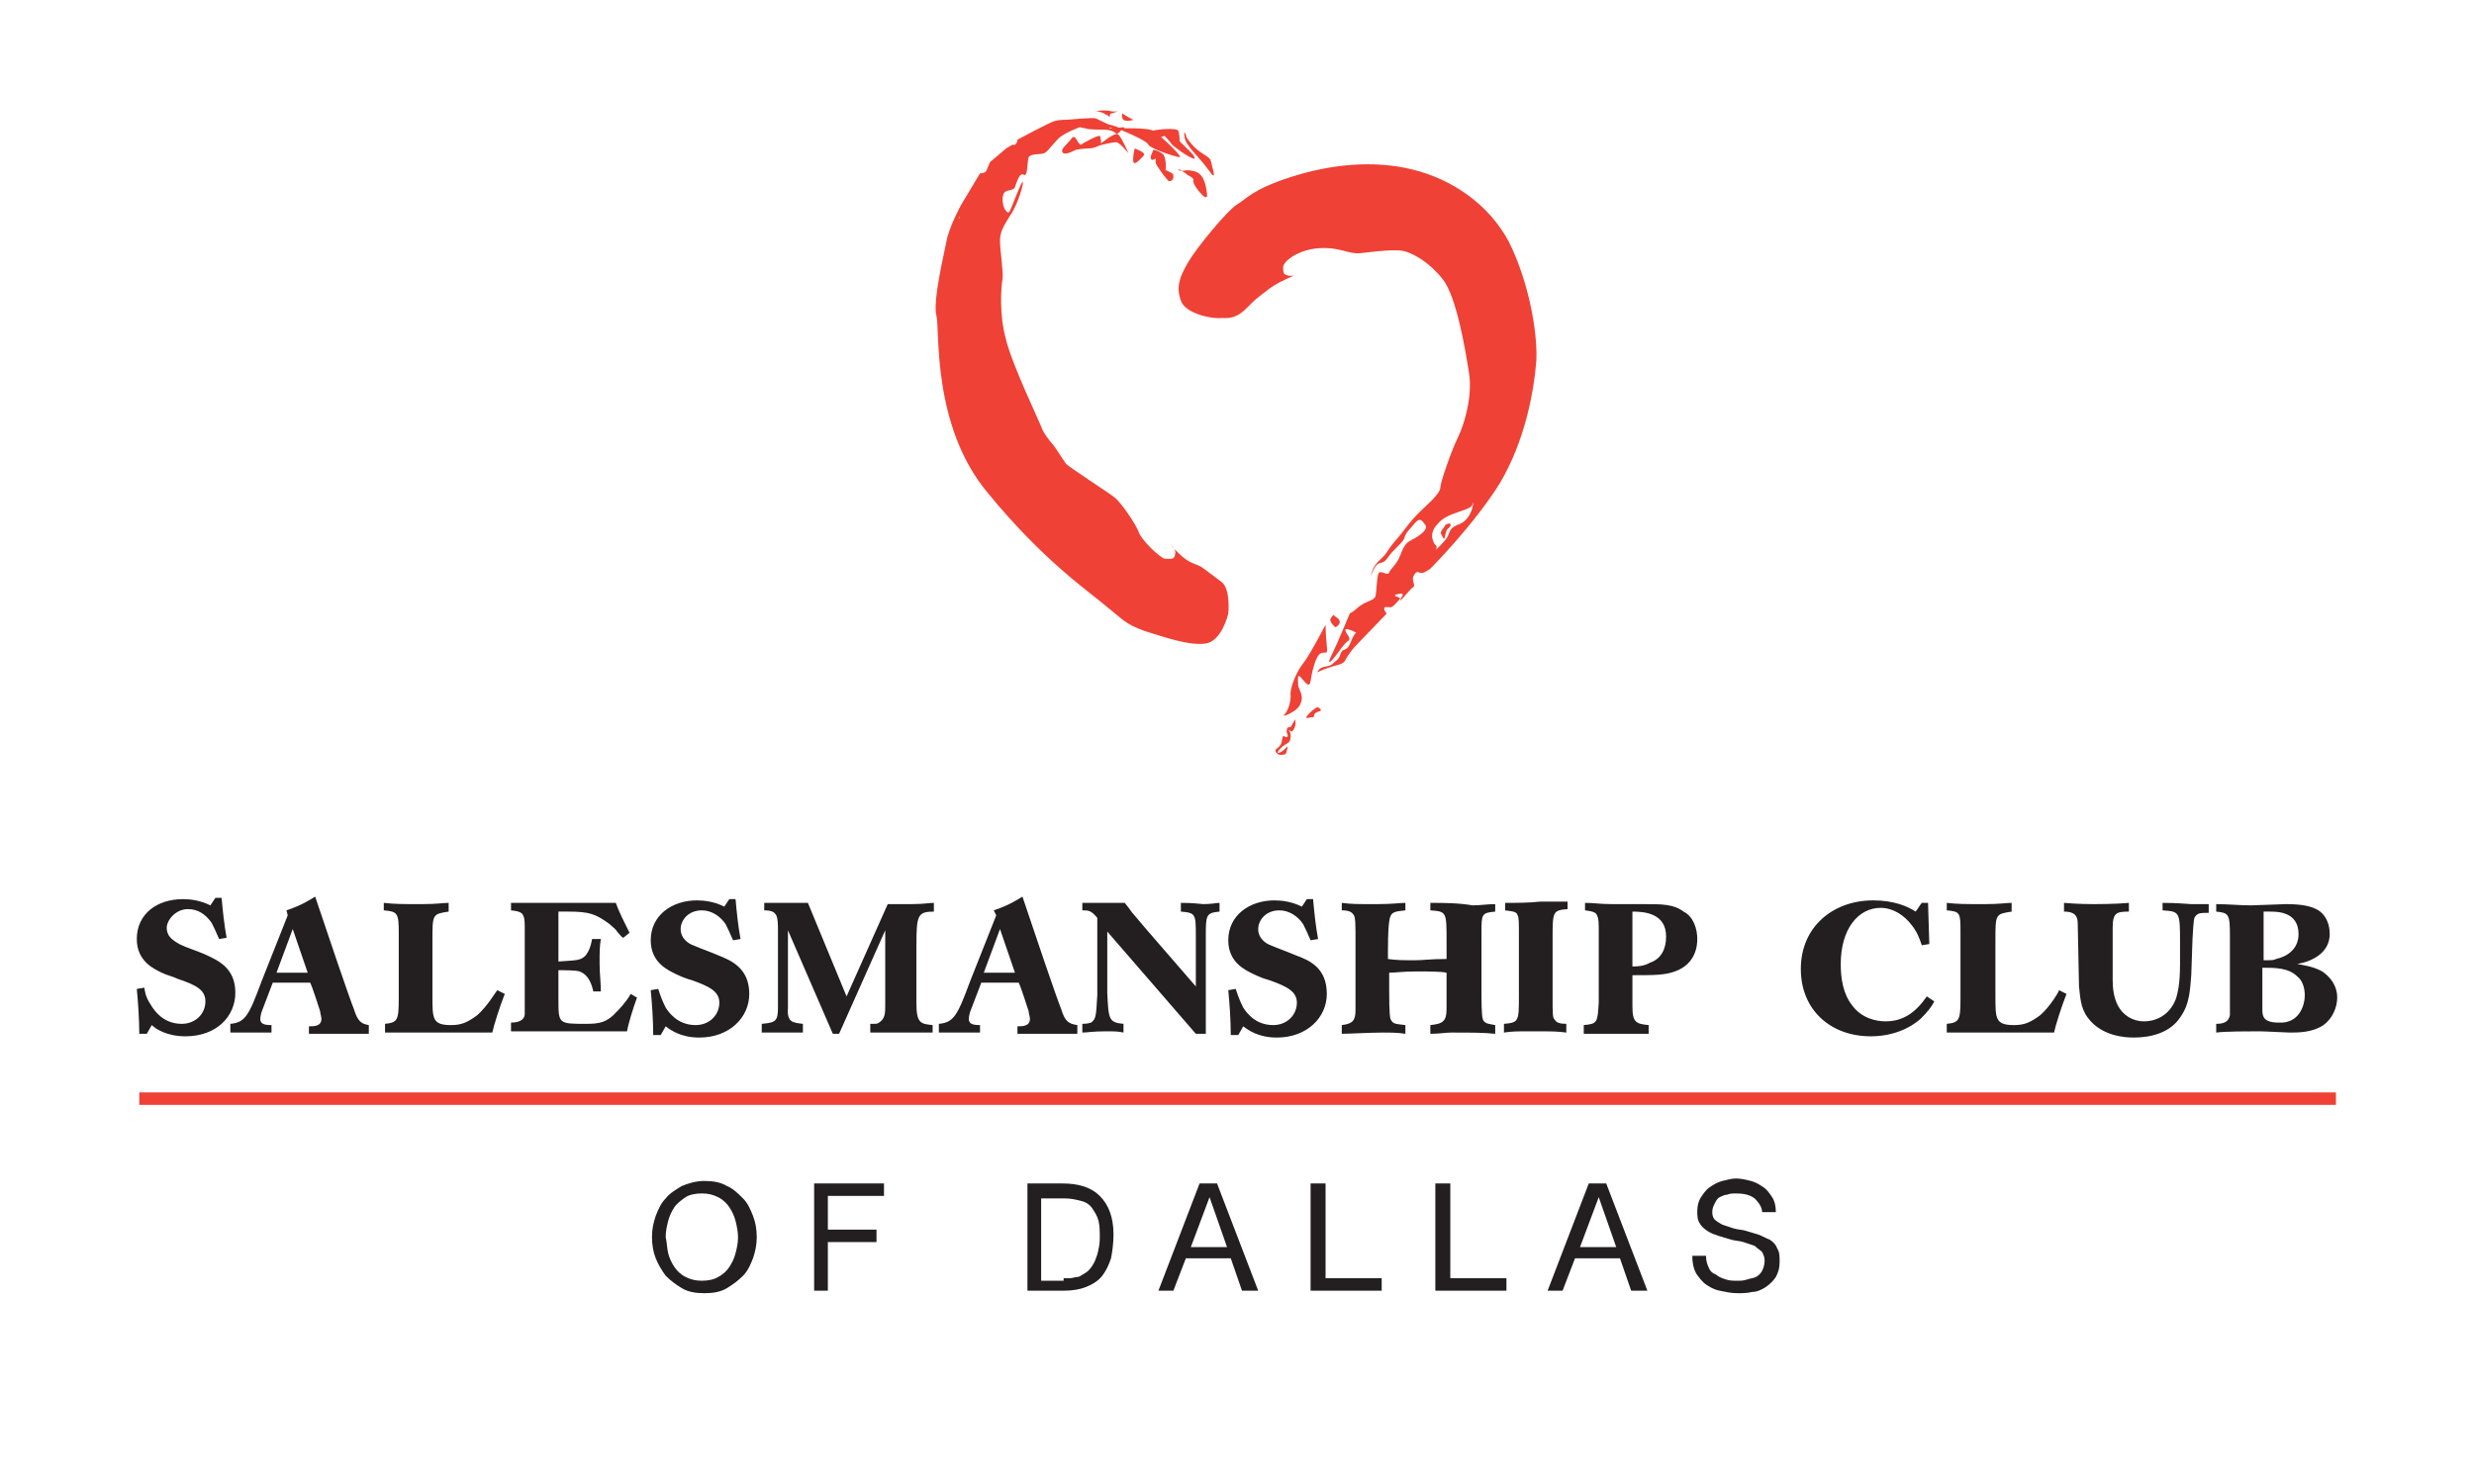 <?xml version="1.0" encoding="utf-8"?>
<!-- Generator: Adobe Illustrator 19.0.1, SVG Export Plug-In . SVG Version: 6.00 Build 0)  -->
<svg width="160px" height="96px" version="1.1" id="Layer_2" xmlns="http://www.w3.org/2000/svg" xmlns:xlink="http://www.w3.org/1999/xlink" x="0px" y="0px"
	 viewBox="0 0 197.8 119" style="enable-background:new 0 0 197.8 119;" xml:space="preserve">
<style type="text/css">
	.st0{fill:#EF4135;}
	.st1{fill:#231F20;}
	.st2{fill:none;stroke:#EF4135;}
</style>
<path class="st0" d="M94.4,24.1C94,23,94.3,22.2,95,21c0.7-1.2,3.2-4.2,3.9-4.6c0.7-0.4,1.2-1.2,4.3-2.2c3.1-1,6.6-1.4,9.8-0.6
	c3.2,0.8,6.1,2.8,7.7,5.8c1.5,3,2.3,7,2.2,9.5c-0.2,2.5-0.9,6.4-2.9,9.8c-2.1,3.4-5.6,6.9-5.6,6.9s-0.1,0.1-0.5,0.3
	c-0.4,0.2-0.5-0.3-0.8,0.2c-0.3,0.5,0.2,0.8-0.1,1c-0.3,0.2-1.1,1.3-1,1c0.1-0.3,0.3-0.4,0.1-0.5c-0.2,0-0.7,0.1-0.5,0.2
	c0.2,0.1,0.5,0.1,0.3,0.3c-0.2,0.2-0.5,0.6-0.7,0.6c-0.2,0-0.5-0.1-0.5,0.1c0,0.2,0.2,0.4,0.2,0.4s-2.2,2.3-2.6,2.7
	c-0.4,0.5-0.6,0.8-0.7,1c-0.1,0.3-0.5,0.4-0.9,0.5c-0.4,0.1-1.2,0.4-1.3,0.5c-0.1,0.1,0-0.3,0.4-0.4c0.4-0.1,0.6-0.1,0.8-0.3
	c0.2-0.2,0.4-0.3,0.5-0.5c0.1-0.2,0.1-0.5,0.4-0.6c0.3-0.1,0.4-0.3,0.6-0.8c0.2-0.5,0.4-0.6,0.4-0.6s0,0.1-0.3-0.1
	c-0.3-0.1-0.7-0.3-0.6,0c0.1,0.3,0.5,0.6,0.2,0.8c-0.3,0.2-0.7,0.8-1,1.2c-0.3,0.4-0.8,0.9-0.3-0.1c0.5-1,1.3-3,1.4-3.2
	c0.1-0.3-0.1,0.1,0.6-0.5c0.6-0.6,1.4-0.6,1.5-1c0.1-0.3,0.1-1.8,0.3-1.9c0.3-0.1,0.7,0.3,0.8,0s0.6-0.6,0.9-1.4
	c0.3-0.8,0.5-1,0.9-1.2c0.4-0.2,1.4-0.8,1.1-1.2c-0.3-0.4-0.4-0.6-0.8-0.2c-0.4,0.5-0.8,0.8-0.9,1.3c-0.2,0.4-0.9,0.9-1.3,1.5
	c-0.4,0.6-0.6,0.3-0.9,0.6c-0.3,0.3-0.7,1.5-0.4,0.6c0.3-0.9,0.7-0.9,1.2-1.6c0.5-0.8,0.8-1,1.4-1.8c0.6-0.8,0.9-1.1,1.3-1.5
	c0.4-0.4,1.6-1.4,1.6-1.9c0-0.4,0.9-3,1.4-4c0.5-1,1.2-3.3,0.9-5.2c-0.3-1.9-1-6.1-2.1-7.5c-1.1-1.4-2.3-2-2.9-2.2
	c-0.7-0.3-2.7,0-3.7,0.1c-1,0.1-1.6-0.5-3.3-0.4c-1.7,0.1-3,1.1-2.9,1.6c0,0.5,0.1,0.5,0.4,0.6c0.3,0.1,0.9-0.2-0.2,0.3
	c-1.1,0.5-1.5,0.9-2.4,1.6c-0.9,0.8-1.3,1.6-2.7,1.5C96.8,25.6,94.7,25.1,94.4,24.1z M114.9,43.9c0,0.2-0.2,0.3-0.2,0.3
	s0.4-0.3,0.9-0.9c0.5-0.6,0.1-0.9,1.2-1.3c1.1-0.5,1.1-2.2,1-1.6c-0.1,0.6-2,0.6-2.8,1.6c-0.9,0.9-0.2,1.7-0.2,1.7
	S114.9,43.7,114.9,43.9z M89.5,10.4c0.3,0,0.6,0,0.9,0.2c0.2,0.1,0.9,0.6,1.4,0.6c0.4,0,1.3-0.3,1.3-0.3s0.3,0.3,0.6,0.7
	c0.3,0.3,2,1.5,1.8,1c-0.2-0.4-1.2-1.2-1.2-1.3c0-0.1,0-0.5-0.1-0.8c-0.1-0.3-1.9-0.1-2.1,0c-0.2,0.1-1.5,0-1.7,0
	c-0.3,0-0.6-0.3-0.6-0.3l-1.1,0.1C88.6,10.1,89.1,10.4,89.5,10.4z M97.7,46.7c-0.5-0.4-1.2-0.9-1.6-1.2c-0.5-0.3-0.9-0.3-1.5-0.8
	c-0.5-0.4-1.2-1.2-0.9-0.9c0.3,0.3,0.3,0.5,0.2,0.8c-0.1,0.3-0.4,0.2-0.8,0.2c-0.4-0.1-1.9-1.5-2.1-2.2c-0.3-0.7-1.4-2.3-1.9-2.7
	c-0.5-0.4-3.6-2.4-3.9-2.7c-0.3-0.4-0.9-1.4-1.1-1.6c-0.2-0.2-0.8-1-0.9-1.4c-0.1-0.3-2.3-4.9-2.8-6.9c-0.6-2.1-0.4-4.4-0.3-4.9
	c0.1-0.5-0.2-2.3-0.2-3.1c0-0.7,0.3-1.2,0.8-2c0.6-0.8,1.2-2.8,1-2.7c-0.1,0.1-0.2,0.4-0.3,0.6c-0.1,0.2-0.6,1.5-0.7,1.7
	c-0.1,0.2-0.2,0.2-0.4-0.1c-0.2-0.3-0.3-1.2,0-1.4c0.2-0.2,0.7-0.1,0.8-0.4c0.1-0.3,0.3-0.9,0.5-1c0.2-0.1,0.3,0.2,0.4-0.1
	c0.1-0.2,0.1-1,0.2-1.3c0.2-0.3,0.9-0.2,1.2-0.3c0.3-0.1,0.6-0.6,1.1-1.1c0.4-0.5,1.8-1,1.8-1s0.4,0.1,0.5,0.1
	c0.1,0.1,1.3,0.1,1.5,0.1c0.3,0,0.7,0.1,0.9,0.3c0.2,0.1,0.4-0.3,0.5-0.3c0-0.1-0.9-0.4-1-0.4c-0.1,0-0.7-0.3-1.1-0.5
	c-0.3-0.1-2.1,0.1-2.3,0.1c-0.2,0-0.6,0-1,0.1c-0.4,0.1-3,1.5-3,1.5s0,0.2-0.1,0.3c-0.1,0.2-0.3,0.1-0.3,0.1l-0.5,0.3L79.1,13
	c0,0-0.2,0.5-0.3,0.7c-0.1,0.2-0.5,0.2-0.5,0.2l-1.5,2.5c0,0-1,1.8-1.2,3c-0.2,1-1.1,4.8-0.8,5.9c0.3,1.1-0.4,8.8,4.1,14.2
	c4.5,5.5,8.1,7.9,9.5,9.1c1.5,1.2,1.5,1.4,3.1,2c1.6,0.5,3.6,1.2,4.9,1c1.3-0.2,1.8-2.4,1.8-2.4S98.4,47.3,97.7,46.7z M84.3,10.4
	c-0.1-0.2,0.3-0.2,0.3-0.2s0.2,0.1,0.6,0.2c0.4,0.1,0.8-0.1,0.8-0.1l-0.1-0.4l-0.3,0.2c0,0-0.3-0.2-0.6-0.3c-0.3,0-0.9,0.4-1,0.4
	c-0.2,0.1,0,0.2,0.1,0.3c0.1,0.1,0.4,0.3,0.4,0.3S84.3,10.6,84.3,10.4z M89.3,10.3c0,0,2.3,0.9,2.5,1.3c0.1,0.3,2.2,1,2.5,1
	s-1.6-1.8-2.1-2.1C91.8,10.2,89.3,10.3,89.3,10.3z M76.8,17c-0.1,0-0.2,0.8-0.2,0.5c0-0.3,0.3,0,0.7-0.3c0.4-0.3,0.5-1.2,0.5-1.2
	s-0.2,0.2-0.5,0.4c-0.3,0.3-0.5,0.3-0.5,0.3S76.9,17,76.8,17z M79.9,12.7c0,0-0.2,0.1,0.4-0.1c0.7-0.2,1.2-0.4,0.9-0.4
	c-0.3,0-0.8-0.1-0.8-0.1s0.2,0.2,0.1,0.3c-0.1,0.1-0.5,0.2-0.5,0.2L79.9,12.7z M78.9,15.6c-0.1,0.2-0.5,1.8-0.4,2.5
	c0.1,0.7,0.9-0.2,0.7-0.8c-0.2-0.6,0.1-1,0.1-1.8c0-0.8-0.1-0.5-0.1-0.5S79,15.4,78.9,15.6z M88,11.5c0,0,0-0.5-0.1-0.6
	c-0.1-0.1-1.4,0.6-1.5,0.7c-0.1,0.1-0.4-0.5-0.5-0.6c-0.2-0.1-0.3,0.2-0.6,0.5c-0.3,0.3-0.6,0.6-0.3,0.8c0.3,0.1,1-0.3,1-0.3
	s0.7-0.1,1-0.1c0.3,0,0.6-0.1,0.8-0.2c0.2-0.1,1.2-0.3,1.4-0.3c0.3,0,1,0.9,1,0.9s-0.5-1.2-0.8-1.5C89.2,10.5,88,11.5,88,11.5z
	 M88.7,9.4c0-0.1,0-0.3,0.1-0.3c0.1,0,0.6-0.2,0.6-0.2s-0.3,0.1-0.7,0c-0.4-0.1-1.1,0-1.1,0s0.6,0.1,0.8,0.3
	C88.5,9.2,88.6,9.3,88.7,9.4z M88.7,9.4C88.7,9.4,88.7,9.4,88.7,9.4C88.8,9.4,88.8,9.4,88.7,9.4z M90.6,9.6c-0.1,0-0.9-0.5-0.9-0.5
	s-0.1,0.3,0.1,0.5C90,9.8,90.7,9.6,90.6,9.6z M93.5,13.8c-0.3-0.2-0.4-0.1-0.3-0.3c0-0.2,0-0.8-0.2-1.1c-0.3-0.3-0.8-0.4-0.8-0.4
	L92,12.5c0,0-0.1,0.4,0.2,0.3c0.1,0,0.2-0.1,0.2-0.1c0,0.1-0.1,0.3,0.1,0.6c0.3,0.5,0.8,1.1,0.9,1.2c0.2,0.1,0.4-0.1,0.4-0.3
	C93.8,14,93.8,13.9,93.5,13.8z M105.4,56.6C105.4,56.6,105.4,56.6,105.4,56.6C105.4,56.5,105.4,56.5,105.4,56.6z M105.4,56.7
	C105.4,56.7,105.4,56.6,105.4,56.7c0,0-0.2,0-0.7,0.5c-0.6,0.6,0.1,0.3,0.2,0.3c0.1,0.1,0.2-0.1,0.2-0.2c0-0.1,0.2-0.2,0.5-0.3
	C105.7,56.8,105.4,56.8,105.4,56.7z M106,50.1c0,0-1.3,2.5-1.8,3.1c-0.5,0.6-1.1,2-1,2.6c0,0.5-0.2,1.2-0.5,1.5
	c-0.4,0.3,1.1-0.2,1.3-0.9c0.3-0.7-0.2-1.1-0.2-1.5c0-0.4-0.1-0.9,0.2-0.6c0.3,0.3,0.7,1,0.8,0.3c0.1-0.7,0.4-2,0.8-2.2
	c0.4-0.2,0.6,0.2,0.5-0.6C106,50.9,106,50.1,106,50.1z M102.9,58.5c-0.1,0.3,0.2,0.5,0,0.6c-0.2,0.1-0.3-0.4-0.4,0.3
	c-0.1,0.7-0.8,0.6-0.4,1c0.3,0.3,0.7,0,0.7,0.1c0.1-0.3,0.3-0.9,0-0.5c-0.5,0.5-0.9,0.5-0.4,0c0.5-0.5,0.8-0.3,0.8-1
	c0-0.3-0.1-0.4-0.2-0.4c0.3-0.1,0.2,0.3,0.5-0.2c0.2-0.5,0-0.5,0.1-0.8c0.2-0.3-0.4,0.7-0.4,0.7C103.1,58.3,102.9,58.3,102.9,58.5z
	 M102.8,60.7c0-0.1,0-0.1,0-0.1C102.8,60.7,102.7,60.8,102.8,60.7z M106.6,49.3c0,0.1-0.3,0.3-0.2,0.5c0.1,0.3,0.4,0.5,0.4,0.5
	s0.6-0.3,0.2-0.7C106.6,49.3,106.6,49.3,106.6,49.3z M115.8,42c-0.3,0.1-0.2,0.2-0.4,0.4c-0.2,0.3-0.2,0.3-0.1,0.5
	c0,0,0.2,0.4,0.2,0.3c0.1-0.1,0.1-0.6,0.3-0.8C116.1,42.2,116.1,41.9,115.8,42z M95.3,11.6c-0.7-0.8-0.4-0.7-0.5-0.8
	c0,0-0.2-0.5-0.1,0.2c0.1,0.7,1,1.4,1.9,2.6c0.8,1.2,0.3-0.2,0.2-0.7C96.7,12.5,96,12.4,95.3,11.6z M95.3,13.7c-0.4-0.1-0.7,0-0.8,0
	c0.1,0.1,0.3,0.2,0.3,0.2c0.1,0.2,0.7,0.3,0.6,0.6c-0.1,0.3,1.2,1.9,1.1,1.1C96.4,14.7,96.2,13.8,95.3,13.7z M94.2,13.6
	c0.1,0.1,0.1,0.1,0.3,0.1C94.3,13.6,94.1,13.5,94.2,13.6z M90.7,11.9c0,0-0.2,0.8-0.1,1.1c0.1,0.3,0.6-0.3,0.8-0.5
	C91.6,12.3,91.2,12.1,90.7,11.9z"/>
<path class="st1" d="M18.6,79.6c0,1.9-1.5,3.5-4,3.5c-1.5,0-2.4-0.6-2.7-0.9l-0.4,0.7l-0.6,0c0-1.1-0.1-2.6-0.2-3.6l0.6-0.1
	c0.1,0.6,0.2,0.9,0.6,1.5c0.2,0.3,0.9,1.4,2.4,1.4c1.1,0,1.9-0.8,1.9-1.8c0-0.9-0.7-1.3-2.2-1.8c-0.4-0.2-0.9-0.3-1.3-0.5
	c-0.6-0.3-2-0.9-2-2.7c0-2,1.6-3.2,3.7-3.2c0.6,0,1.4,0.1,2.2,0.5l0.4-0.6l0.5,0c0.1,1.1,0.2,2.1,0.4,3.2l-0.6,0.1
	c-0.3-0.7-0.4-0.9-0.6-1.3c-0.5-0.7-1.1-1.1-1.9-1.1c-1,0-1.7,0.9-1.7,1.5c0,0.8,0.7,1.1,1,1.3c0.6,0.3,1.3,0.5,2,0.8
	C17.2,77,18.6,77.6,18.6,79.6z M29.3,82.2l0,0.7c-0.6,0-2.1,0-2.4,0c-0.4,0-2,0-2.4,0v-0.6c0.4,0,1,0,1-0.6c0-0.2-0.1-0.4-0.1-0.6
	c-0.1-0.3-0.6-1.9-0.8-2.3h-3c-0.1,0.3-0.7,1.8-0.8,2.1c-0.1,0.2-0.2,0.6-0.2,0.8c0,0.4,0.3,0.5,0.9,0.5v0.6c-0.5,0-1.4,0-1.9,0
	c-0.5,0-1,0-1.4,0v-0.7c1.2-0.1,1.5-0.7,2.5-3.4l2.1-5.3L22.7,73c1.2-0.4,1.8-0.8,2.3-1.1c0.9,2.7,2.8,8.3,3.1,9
	C28.4,81.9,28.7,82.1,29.3,82.2z M24.4,78l-1.2-3.5L21.9,78H24.4z M38,81.4c-0.8,0.6-1.3,0.8-2.1,0.8c-1.5,0-1.5-0.5-1.5-2.3v-4.5
	c0-2.1,0-2.1,1.3-2.3v-0.7c-0.5,0-0.9,0.1-2.1,0.1c-1.7,0-2.2,0-3.1-0.1V73c1.1,0.1,1.2,0.2,1.2,1.8v5.3c0,1.7-0.1,1.9-1.1,2l0,0.7
	h8.6c0.1-0.5,0.6-2.1,1-3.1l-0.6-0.3C39.5,79.5,38.8,80.7,38,81.4z M49.2,81.1c-0.8,0.9-1.4,1-2.5,1c-2.2,0-2.2,0-2.2-2v-2.3
	c0.5,0,1.4,0,1.7,0.1c0.8,0.3,1,1.2,1.1,1.6l0.6,0c0-0.9-0.1-1.3-0.1-2.3c0-0.8,0-1.3,0.1-1.9h-0.7c-0.1,0.6-0.3,1.1-0.6,1.4
	c-0.4,0.3-0.5,0.3-2.1,0.4v-4c0.3,0,0.5,0,0.8,0c1.7,0,2.2,0.2,3.3,1c0.2,0.2,0.5,0.4,0.6,0.6c0.1,0.1,0.4,0.5,0.5,0.5l0.5-0.4
	c-0.4-0.8-0.9-1.8-1.1-2.4h-8.4v0.6c0.9,0.1,1.1,0.2,1.1,1.3c0,0.2,0,1.6,0,1.6v3.6c0,1.2,0,1.6,0,1.8c0,0.3-0.2,0.7-1.1,0.7v0.7
	c1.6,0,2.7,0,4.6,0c2.2,0,3.8,0,4.7,0c0.1-0.6,0.5-1.9,0.8-2.7l-0.5-0.3C49.9,80.4,49.3,81,49.2,81.1z M57.3,76.6
	c-0.7-0.3-1.3-0.5-2-0.8c-0.3-0.1-1-0.5-1-1.3c0-0.7,0.6-1.5,1.7-1.5c0.8,0,1.5,0.5,1.9,1.1c0.2,0.4,0.3,0.6,0.6,1.3l0.6-0.1
	c-0.2-1.1-0.3-2.1-0.4-3.2l-0.5,0l-0.4,0.6c-0.8-0.4-1.6-0.5-2.2-0.5c-2,0-3.7,1.2-3.7,3.2c0,1.8,1.4,2.4,2,2.7
	c0.4,0.2,0.9,0.4,1.3,0.5c1.4,0.5,2.2,0.9,2.2,1.8c0,1-0.8,1.8-1.9,1.8c-1.5,0-2.2-1.1-2.4-1.4c-0.3-0.6-0.4-0.9-0.6-1.5l-0.6,0.1
	c0.1,1,0.2,2.4,0.2,3.6l0.6,0l0.4-0.7c0.4,0.3,1.2,0.9,2.7,0.9c2.4,0,4-1.6,4-3.5C59.8,77.6,58.3,77,57.3,76.6z M74.6,73.1l0-0.7
	c-0.4,0-0.8,0.1-1.8,0.1c-1.1,0-1.5,0-1.9,0l-3.3,7.4l-3.1-7.5c-0.3,0-0.6,0-1,0c-1.8,0-2,0-2.5,0V73c1.1,0,1.1,0.5,1.1,1.7l0,4.5
	c0,0.5,0,1.1,0,1.6c0,1.1-0.2,1.2-1.3,1.3v0.7c0.4,0,0.6,0,1.3,0c1.1,0,1.3,0,2,0l0-0.7c-0.8-0.1-1.3-0.1-1.2-1.3l0-6.2l3.6,8.3H67
	l3.7-8.3l0,6c0,0.6,0,1.1-0.5,1.4c-0.1,0.1-0.2,0.1-0.7,0.1v0.7c0.9,0,1.6,0,2.6,0c0.9,0,1.3,0,2.4,0v-0.6c-0.9-0.1-1.3-0.1-1.3-1.7
	v-4.7C73.2,73.4,73.3,73.1,74.6,73.1z M86.1,82.2l0,0.7c-0.6,0-2.1,0-2.4,0c-0.4,0-2,0-2.4,0v-0.6c0.4,0,1,0,1-0.6
	c0-0.2-0.1-0.4-0.1-0.6c-0.1-0.3-0.6-1.9-0.8-2.3h-3c-0.1,0.3-0.7,1.8-0.8,2.1c-0.1,0.2-0.2,0.6-0.2,0.8c0,0.4,0.3,0.5,0.9,0.5v0.6
	c-0.5,0-1.4,0-1.9,0c-0.5,0-1,0-1.4,0v-0.7c1.2-0.1,1.5-0.7,2.5-3.4l2.1-5.3L79.4,73c1.2-0.4,1.8-0.8,2.3-1.1c0.9,2.7,2.8,8.3,3.1,9
	C85.1,81.9,85.4,82.1,86.1,82.2z M81.1,78l-1.2-3.5L78.6,78H81.1z M94.4,72.4v0.7c1.2,0.1,1.2,0.2,1.2,2v4c-1.8-2.1-4.1-4.7-5-5.8
	c-0.2-0.2-0.2-0.3-0.7-0.9c-0.5,0-1.1,0-1.7,0c-0.2,0-1.5,0-1.7,0V73c0.5,0,0.7,0,1.2,0.6v6.2c-0.1,1.7-0.1,1.9-0.5,2.2
	c-0.3,0.1-0.6,0.1-0.7,0.1l0,0.7c0.4,0,0.8-0.1,1.9-0.1c0.6,0,1,0,1.4,0.1l0-0.7c-1.2-0.1-1.2-0.4-1.3-2.5v-4.9l7.1,8.2l0.8,0l0-7.8
	c0-1.7,0-1.9,1.1-2l0-0.7c-0.3,0-0.6,0.1-1.3,0.1C95.2,72.4,94.8,72.4,94.4,72.4z M103.6,76.6c-0.7-0.3-1.3-0.5-2-0.8
	c-0.3-0.1-1-0.5-1-1.3c0-0.7,0.6-1.5,1.7-1.5c0.8,0,1.5,0.5,1.9,1.1c0.2,0.4,0.3,0.6,0.6,1.3l0.6-0.1c-0.2-1.1-0.3-2.1-0.4-3.2
	l-0.5,0l-0.4,0.6c-0.8-0.4-1.6-0.5-2.2-0.5c-2,0-3.7,1.2-3.7,3.2c0,1.8,1.4,2.4,2,2.7c0.4,0.2,0.9,0.4,1.3,0.5
	c1.4,0.5,2.2,0.9,2.2,1.8c0,1-0.8,1.8-1.9,1.8c-1.5,0-2.2-1.1-2.4-1.4c-0.3-0.6-0.4-0.9-0.6-1.5l-0.6,0.1c0.1,1,0.2,2.4,0.2,3.6
	l0.6,0l0.4-0.7c0.4,0.3,1.2,0.9,2.7,0.9c2.4,0,4-1.6,4-3.5C106.1,77.6,104.7,77,103.6,76.6z M114.4,72.4V73c1.3,0.1,1.3,0.1,1.3,2.5
	c0,0.5,0,0.9,0,1.4c-1.4,0-1.8,0.1-2.5,0.1c-1,0-1.5,0-2.2-0.1c0-1.1,0-2.3,0.1-3c0.1-0.8,0.4-0.8,1.3-0.9v-0.6
	c-0.5,0-1,0.1-2.2,0.1c-1.9,0-2.1,0-2.9-0.1V73c0.2,0,0.7,0,0.9,0.3c0.1,0.1,0.2,0.2,0.2,1.4v4.1V81c0,0.8-0.2,1.1-1.1,1.2v0.7
	c0.5,0,2.3-0.1,3.3-0.1c0.6,0,1.2,0,1.8,0.1v-0.7c-0.9-0.1-1-0.1-1.2-0.5c-0.1-0.4-0.1-1.8-0.1-2.3c0-0.5,0-0.9,0-1.4
	c0.5,0,1.1-0.1,2.1-0.1c1.2,0,2,0,2.5,0.1v2.9c0,1-0.3,1.2-1.3,1.3v0.7c0.8,0,1.1-0.1,1.7-0.1c1.7,0,2.5,0,3.5,0.1v-0.7
	c-0.5-0.1-0.9-0.1-1-0.5c-0.1-0.3-0.1-1.7-0.1-2v-4.9c0-1.5,0-1.6,1.1-1.7v-0.6c-0.6,0-1.2,0.1-1.8,0.1
	C116.6,72.4,115.5,72.4,114.4,72.4z M120.4,72.4V73c0.7,0.1,0.9,0.1,1,0.4c0.1,0.2,0.1,0.5,0.1,1.7v4.7c0,2.1,0,2.2-1.2,2.3v0.7
	c0.7-0.1,1-0.1,2.1-0.1c1.9,0,2.1,0,2.9,0.1v-0.7c-0.5,0-0.8-0.1-0.9-0.3c-0.2-0.2-0.2-0.3-0.2-1.9l0-4.6c0-2.2,0-2.3,1.2-2.4v-0.6
	c-0.5,0-1.1,0-2.2,0C122.3,72.4,121.3,72.4,120.4,72.4z M135.8,75.3c0,0.5-0.1,2-1.8,2.6c-0.8,0.3-1.7,0.3-3.4,0.3v2.5
	c0,1.3,0.3,1.4,1.3,1.5v0.7c-1.1,0-1.6,0-3.4,0c-0.8,0-1.1,0-1.8,0v-0.7c1.1-0.1,1.1-0.2,1.2-1.8l0-5.3c0-0.2,0-0.5,0-0.7
	c0-0.2,0-0.7-0.1-0.9c-0.1-0.3-0.2-0.4-1-0.5v-0.6c0.8,0,1.1,0.1,2.2,0.1c0.4,0,2.1,0,2.5,0c1.5,0,2.4,0,3.2,0.6
	C135.5,73.5,135.8,74.5,135.8,75.3z M133.3,75.1c0-1.9-1.8-2-2.7-2l0,4.4c0.3,0,0.9,0,1.4-0.3C132.9,76.9,133.3,76.1,133.3,75.1z
	 M150.9,81.9c-0.7,0-1.9-0.2-2.7-1.3c-0.7-0.9-0.9-2.1-0.9-3.3c0-2.8,1.4-4.5,3.2-4.5c1,0,1.9,0.6,2.5,1.4c0.4,0.5,0.6,1,0.8,1.6
	l0.6-0.1l-0.1-3.3l-0.5,0c-0.1,0.1-0.4,0.6-0.5,0.7c-0.6-0.4-1.7-0.9-3.4-0.9c-3.2,0-5.8,2.1-5.8,5.5c0,3.3,2.4,5.4,5.6,5.4
	c1.7,0,3.1-0.6,4-1.4c0.6-0.6,0.9-1,1.1-1.4l-0.6-0.4C153.3,81.2,152.3,81.9,150.9,81.9z M163.3,81.4c-0.8,0.6-1.3,0.8-2.1,0.8
	c-1.5,0-1.5-0.5-1.5-2.3v-4.5c0-2.1,0-2.1,1.3-2.3v-0.7c-0.5,0-0.9,0.1-2.1,0.1c-1.7,0-2.2,0-3.1-0.1V73c1.1,0.1,1.1,0.2,1.1,1.8
	v5.3c0,1.7-0.1,1.9-1.1,2l0,0.7h8.6c0.1-0.5,0.6-2.1,1-3.1l-0.6-0.3C164.8,79.5,164.1,80.7,163.3,81.4z M173.1,72.4V73
	c1.4,0.1,1.4,0.1,1.4,2.7v1.6c0,1.7-0.2,2.3-0.3,2.7c-0.4,1.2-1.4,1.9-2.6,1.9c-0.9,0-1.7-0.5-2.1-1.3c-0.3-0.6-0.4-1.3-0.4-2l0-4.2
	c0-1.2,0.3-1.3,1.3-1.3v-0.7c-1,0.1-2.7,0.1-2.8,0.1c-0.2,0-1.3,0-2.4-0.1v0.7c1,0,1.1,0.5,1.1,1l0.1,5c0.1,0.8,0.1,1.7,0.7,2.5
	c1.1,1.5,3,1.6,3.7,1.6c1.4,0,2.9-0.4,3.7-1.6c0.8-1.1,0.8-2.3,0.9-3.4l0.1-2.9c0.1-1.7,0.1-1.7,0.3-1.9c0.2-0.2,0.4-0.2,1-0.2v-0.7
	c-0.5,0-1,0-1.4,0C174,72.4,173.6,72.4,173.1,72.4z M187.1,80c0,0.8-0.4,1.7-1.1,2.2c-0.9,0.6-2,0.6-2.7,0.6c-0.3,0-2-0.1-2.4-0.1
	c-0.8,0-2.8,0-3.5,0.1v-0.7c0.5,0,1-0.1,1.1-0.7c0-0.2,0-0.9,0-1.6V75c0-1.7-0.1-1.8-1.1-1.9v-0.6c0.9,0,1.9,0.1,2.8,0.1
	c0.4,0,2.4-0.1,2.8-0.1c1.4,0,2.1,0.2,2.6,0.5c0.9,0.6,0.9,1.7,0.9,1.9c0,1.5-1.4,2.2-2.6,2.4c0.5,0.1,1.3,0.2,2,0.6
	C186.5,78.3,187.1,79,187.1,80z M181.2,77c0.7,0,0.8,0,1-0.1c0.9-0.2,1.8-0.8,1.8-2c0-1.8-1.7-1.8-2.3-1.8c-0.2,0-0.4,0-0.5,0V77z
	 M184.5,79.8c0-0.6-0.2-1.2-0.6-1.5c-0.7-0.7-1.8-0.7-2.8-0.7l0,3.4c0,0.5,0.1,1,1.3,1C184,82.1,184.5,80.7,184.5,79.8z"/>
<path class="st2" d="M10.9,88.1H187"/>
<path class="st1" d="M52.3,97.5c0.2-0.5,0.4-1,0.8-1.4c0.3-0.4,0.8-0.7,1.3-1c0.5-0.2,1.1-0.4,1.8-0.4s1.3,0.1,1.8,0.4
	c0.5,0.2,0.9,0.6,1.3,1s0.6,0.9,0.8,1.4c0.2,0.5,0.3,1.1,0.3,1.7s-0.1,1.1-0.3,1.7c-0.2,0.5-0.4,1-0.8,1.4s-0.8,0.7-1.3,1
	s-1.1,0.4-1.8,0.4s-1.3-0.1-1.8-0.4s-0.9-0.6-1.3-1c-0.3-0.4-0.6-0.9-0.8-1.4S52,99.8,52,99.2S52.1,98.1,52.3,97.5z M53.3,100.5
	c0.1,0.4,0.3,0.8,0.5,1.1s0.5,0.6,0.9,0.8c0.4,0.2,0.8,0.3,1.3,0.3c0.5,0,1-0.1,1.3-0.3c0.4-0.2,0.7-0.5,0.9-0.8
	c0.2-0.3,0.4-0.7,0.5-1.1s0.2-0.8,0.2-1.3c0-0.4-0.1-0.9-0.2-1.3c-0.1-0.4-0.3-0.8-0.5-1.1c-0.2-0.3-0.5-0.6-0.9-0.8
	s-0.8-0.3-1.3-0.3c-0.5,0-1,0.1-1.3,0.3s-0.7,0.5-0.9,0.8s-0.4,0.7-0.5,1.1c-0.1,0.4-0.2,0.8-0.2,1.3
	C53.2,99.6,53.2,100.1,53.3,100.5z M70.6,94.9v1h-4.5v2.7H70v1h-3.9v3.9H65v-8.6H70.6z M84.9,94.9c1.3,0,2.3,0.3,3,1
	c0.7,0.7,1.1,1.7,1.1,3.1c0,0.7-0.1,1.4-0.2,1.9c-0.2,0.6-0.4,1-0.7,1.4s-0.8,0.7-1.3,0.9c-0.5,0.2-1.1,0.3-1.8,0.3h-2.9v-8.6H84.9z
	 M85,102.5c0.1,0,0.3,0,0.5,0c0.2,0,0.4-0.1,0.6-0.1s0.4-0.2,0.6-0.3c0.2-0.1,0.4-0.3,0.6-0.6s0.3-0.6,0.4-0.9
	c0.1-0.4,0.2-0.8,0.2-1.3c0-0.5,0-1-0.1-1.4c-0.1-0.4-0.3-0.7-0.5-1c-0.2-0.3-0.5-0.5-0.9-0.6c-0.4-0.1-0.8-0.2-1.3-0.2h-1.9v6.6H85
	z M97.3,94.9l3.3,8.6h-1.3l-0.9-2.6h-3.6l-1,2.6h-1.2l3.3-8.6H97.3z M98.1,100l-1.4-4h0l-1.5,4H98.1z M106,94.9v7.6h4.5v1h-5.7v-8.6
	H106z M116,94.9v7.6h4.5v1h-5.7v-8.6H116z M128.5,94.9l3.3,8.6h-1.3l-0.9-2.6H126l-1,2.6h-1.2l3.3-8.6H128.5z M129.3,100l-1.4-4h0
	l-1.5,4H129.3z M140.4,96.1c-0.4-0.3-0.9-0.4-1.5-0.4c-0.2,0-0.5,0-0.7,0.1c-0.2,0-0.4,0.1-0.6,0.2c-0.2,0.1-0.3,0.3-0.4,0.5
	c-0.1,0.2-0.2,0.4-0.2,0.7c0,0.3,0.1,0.5,0.2,0.6s0.4,0.3,0.6,0.4c0.3,0.1,0.6,0.2,0.9,0.3s0.7,0.1,1,0.2s0.7,0.2,1,0.3
	s0.6,0.3,0.9,0.4c0.3,0.2,0.5,0.4,0.6,0.7c0.2,0.3,0.2,0.6,0.2,1.1c0,0.5-0.1,0.8-0.3,1.2c-0.2,0.3-0.5,0.6-0.8,0.8
	c-0.3,0.2-0.7,0.4-1.1,0.4c-0.4,0.1-0.8,0.1-1.2,0.1c-0.5,0-0.9-0.1-1.4-0.2s-0.8-0.3-1.1-0.5s-0.6-0.6-0.8-0.9
	c-0.2-0.4-0.3-0.8-0.3-1.4h1.1c0,0.4,0.1,0.7,0.2,0.9c0.1,0.3,0.3,0.5,0.6,0.6c0.2,0.2,0.5,0.3,0.8,0.4s0.6,0.1,0.9,0.1
	c0.3,0,0.5,0,0.8-0.1s0.5-0.1,0.7-0.2c0.2-0.1,0.4-0.3,0.5-0.5s0.2-0.5,0.2-0.8c0-0.3-0.1-0.5-0.2-0.7c-0.2-0.2-0.4-0.3-0.6-0.5
	c-0.3-0.1-0.6-0.2-0.9-0.3c-0.3-0.1-0.7-0.1-1-0.2s-0.7-0.2-1-0.3s-0.6-0.2-0.9-0.4c-0.3-0.2-0.5-0.4-0.6-0.6
	c-0.2-0.3-0.2-0.6-0.2-1c0-0.4,0.1-0.8,0.3-1.1c0.2-0.3,0.4-0.6,0.7-0.8s0.6-0.4,1-0.5c0.4-0.1,0.8-0.2,1.1-0.2
	c0.4,0,0.8,0.1,1.2,0.2c0.4,0.1,0.7,0.3,1,0.5c0.3,0.2,0.5,0.5,0.7,0.8c0.2,0.3,0.3,0.7,0.3,1.2H141C141,96.8,140.7,96.4,140.4,96.1
	z"/>
</svg>
